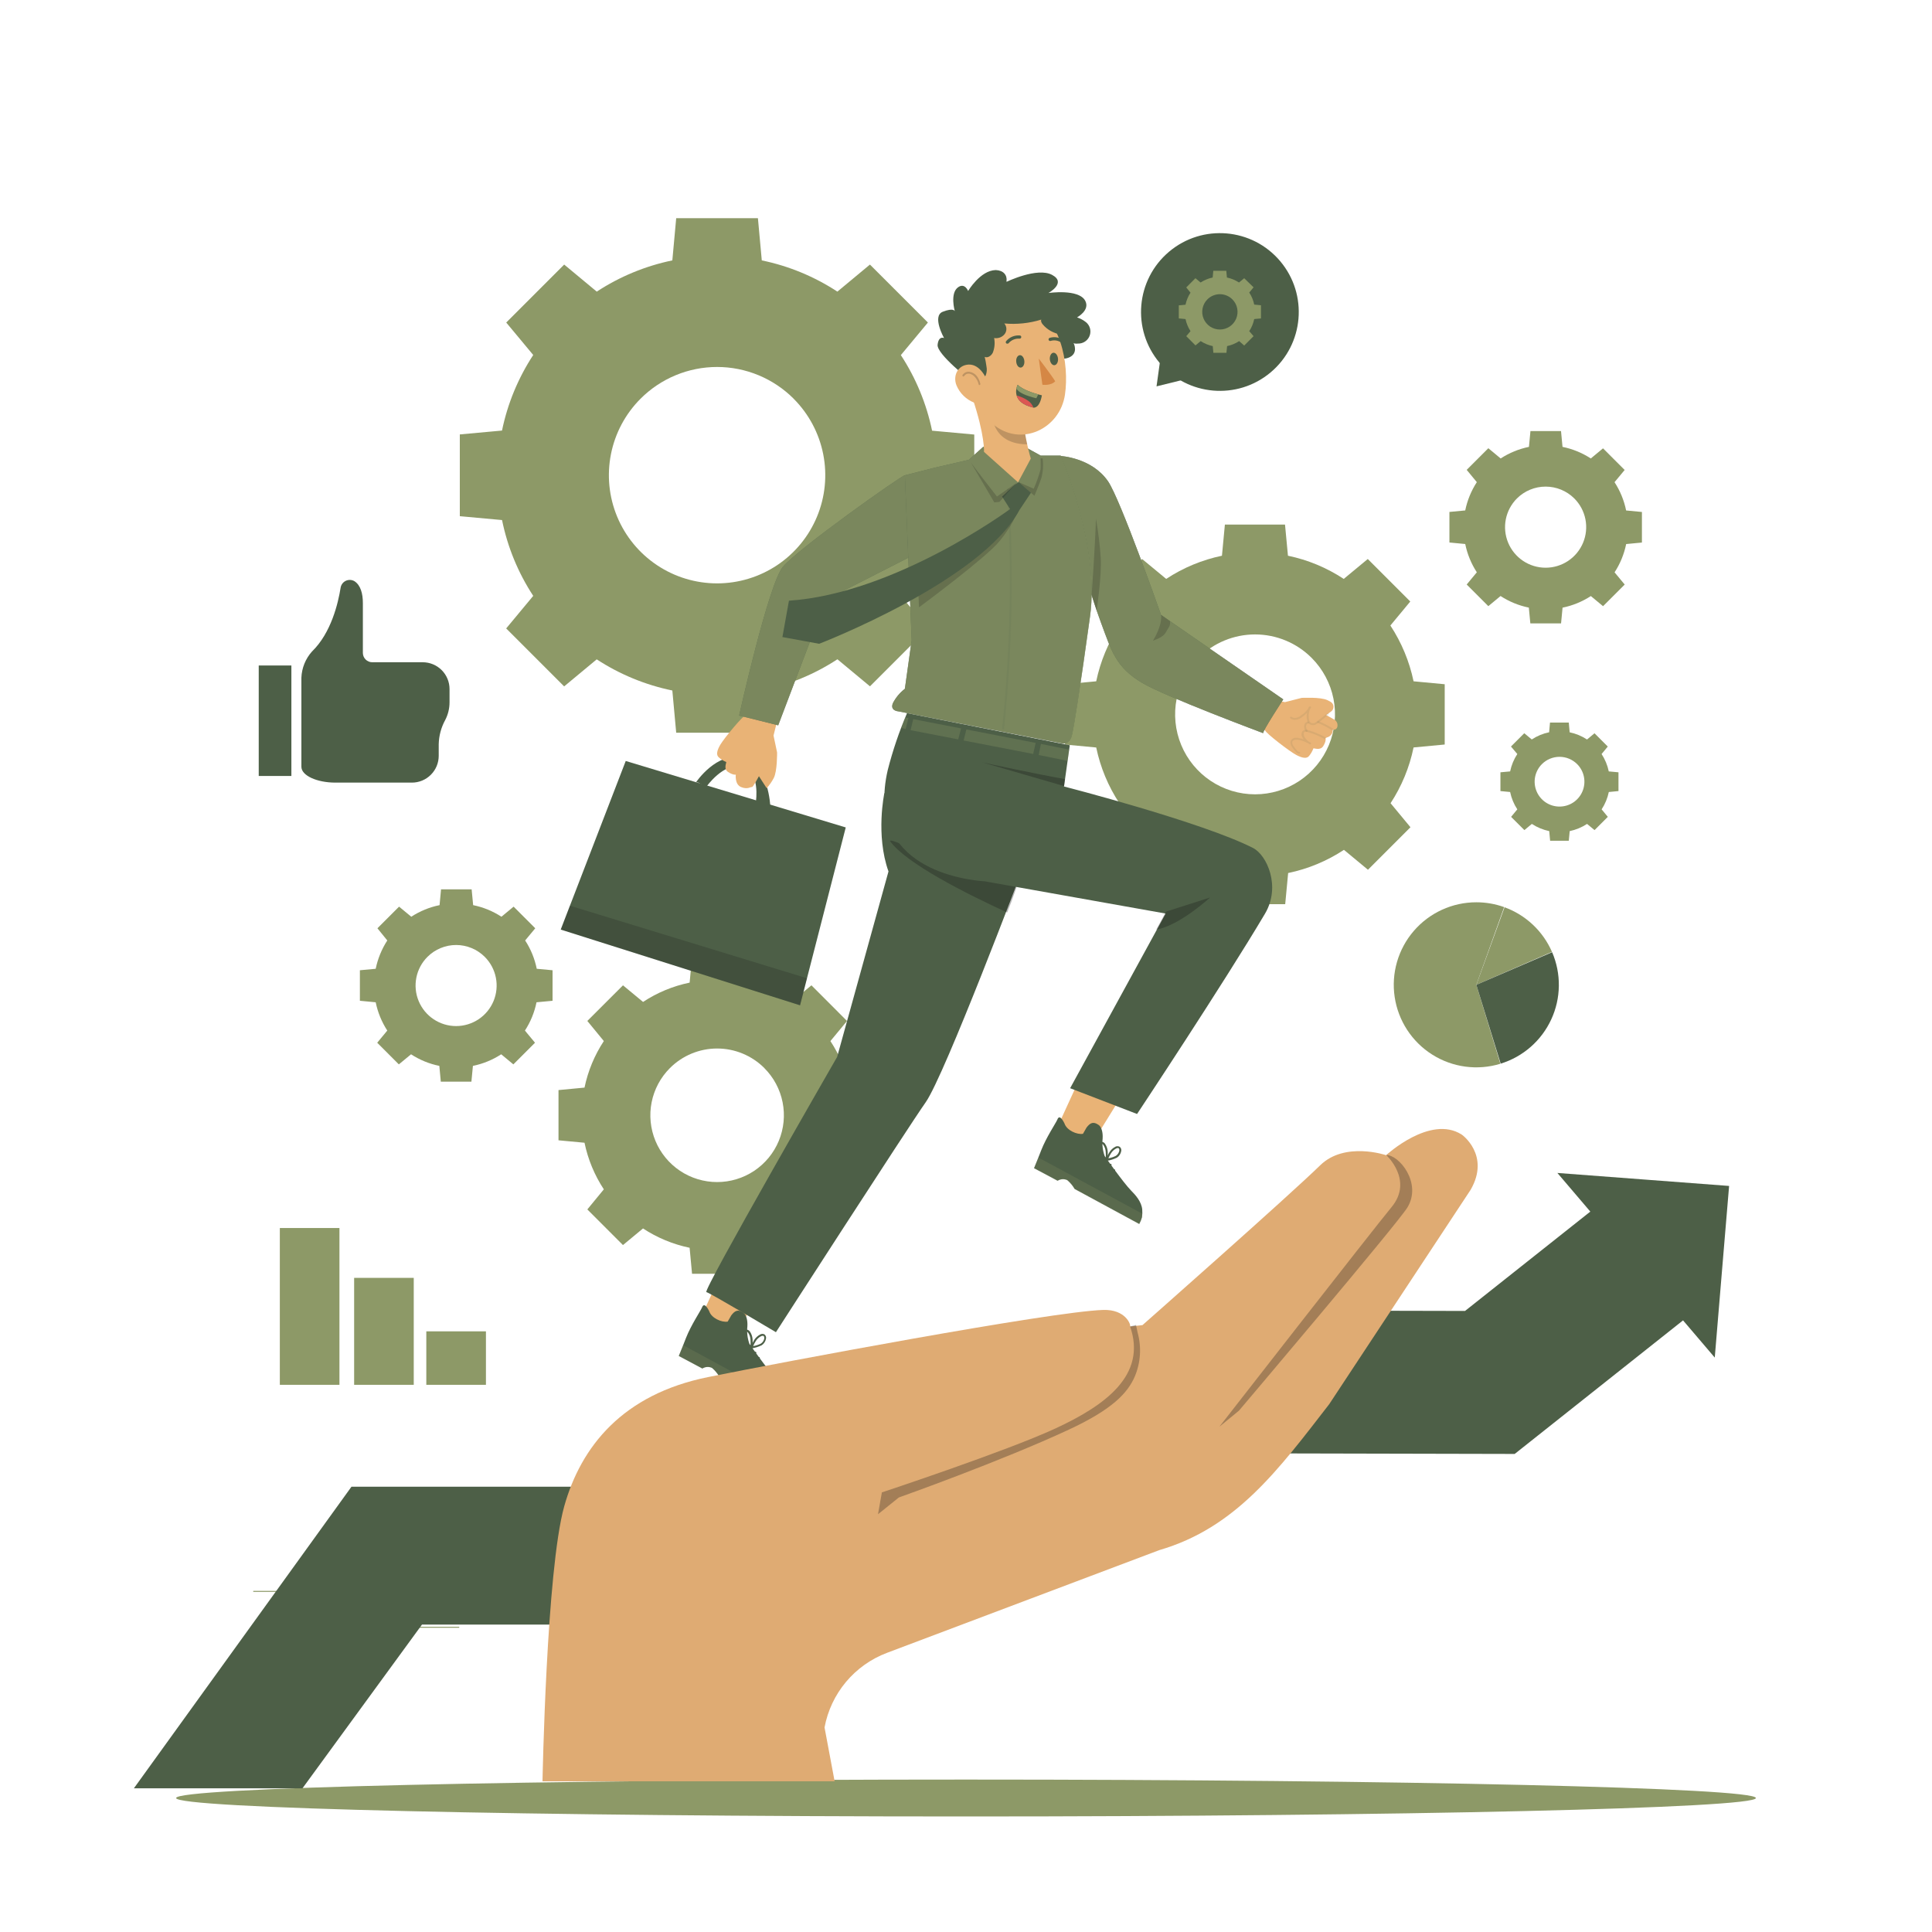 <svg width="240" height="240" viewBox="0 0 240 240" fill="none" xmlns="http://www.w3.org/2000/svg">
<path d="M52.517 82.267H46.243C45.937 82.267 45.643 82.147 45.425 81.932C45.207 81.718 45.082 81.426 45.077 81.12V74.904C45.077 73.762 44.808 72.691 44.021 72.192C43.857 72.098 43.673 72.046 43.484 72.04C43.296 72.035 43.108 72.075 42.939 72.159C42.77 72.242 42.624 72.366 42.514 72.519C42.404 72.672 42.333 72.85 42.307 73.037C42.014 74.875 41.155 78.61 38.755 80.933C37.954 81.829 37.489 82.976 37.44 84.178V95.256C37.44 96.341 39.36 97.219 41.664 97.219H51.168C51.605 97.219 52.039 97.133 52.443 96.966C52.847 96.798 53.214 96.553 53.523 96.243C53.833 95.934 54.078 95.567 54.246 95.163C54.413 94.759 54.499 94.326 54.499 93.888V92.448C54.523 91.396 54.8 90.366 55.306 89.443C55.66 88.763 55.844 88.007 55.843 87.24V85.594C55.842 84.712 55.491 83.866 54.867 83.243C54.244 82.619 53.399 82.269 52.517 82.267Z" fill="#4D5F47"/>
<path d="M36.197 82.67H32.141V96.394H36.197V82.67Z" fill="#4D5F47"/>
<path d="M183.394 122.338L186.902 112.704C188.208 113.18 189.404 113.917 190.416 114.869C191.428 115.821 192.237 116.969 192.792 118.243L183.394 122.338Z" fill="#8D9967"/>
<path d="M183.394 122.338L186.384 132.144C184.974 132.574 183.487 132.695 182.026 132.499C180.565 132.303 179.163 131.794 177.917 131.006C176.67 130.219 175.608 129.172 174.803 127.937C173.998 126.702 173.468 125.308 173.251 123.849C173.033 122.391 173.133 120.903 173.543 119.487C173.953 118.071 174.664 116.759 175.626 115.643C176.589 114.526 177.781 113.63 179.122 113.016C180.462 112.402 181.919 112.084 183.394 112.085C184.573 112.084 185.744 112.287 186.854 112.685L183.394 122.338Z" fill="#8D9967"/>
<path d="M183.394 122.338L192.811 118.286C193.38 119.607 193.664 121.033 193.645 122.471C193.627 123.909 193.306 125.327 192.703 126.632C192.1 127.938 191.23 129.102 190.148 130.049C189.066 130.996 187.796 131.705 186.422 132.13L183.394 122.338Z" fill="#4D5F47"/>
<path d="M75.01 129.322C73.853 131.082 73.039 133.044 72.61 135.106L69.379 135.413V141.653L72.61 141.955C73.038 144.019 73.852 145.983 75.01 147.744L72.96 150.24L77.386 154.666L79.877 152.602C81.638 153.759 83.602 154.573 85.666 155.002L85.968 158.232H92.208L92.515 155.002C94.577 154.572 96.539 153.758 98.299 152.602L100.795 154.666L105.221 150.24L103.157 147.749C104.316 145.989 105.131 144.024 105.557 141.96L108.792 141.658V135.418L105.557 135.11C105.13 133.048 104.316 131.085 103.157 129.326L105.221 126.83L100.8 122.4L98.304 124.464C96.545 123.305 94.582 122.491 92.52 122.064L92.213 118.829H85.973L85.67 122.064C83.606 122.49 81.642 123.304 79.882 124.464L77.39 122.4L72.96 126.826L75.01 129.322ZM94.949 132.682C96.109 133.842 96.898 135.32 97.218 136.928C97.538 138.537 97.374 140.205 96.746 141.721C96.118 143.236 95.055 144.531 93.691 145.443C92.327 146.354 90.724 146.84 89.083 146.84C87.443 146.84 85.839 146.354 84.475 145.443C83.111 144.531 82.048 143.236 81.42 141.721C80.793 140.205 80.628 138.537 80.948 136.928C81.268 135.32 82.058 133.842 83.218 132.682C83.987 131.911 84.902 131.299 85.908 130.882C86.914 130.465 87.993 130.25 89.082 130.249C90.172 130.249 91.25 130.463 92.257 130.879C93.264 131.296 94.178 131.907 94.949 132.677V132.682Z" fill="#8D9967"/>
<path d="M66.24 44.098C64.367 46.955 63.051 50.14 62.362 53.486L57.12 53.966V64.123L62.366 64.603C63.049 67.96 64.364 71.156 66.24 74.021L62.88 78.067L70.08 85.267L74.126 81.907C76.987 83.775 80.174 85.088 83.52 85.776L84 91.018H94.157L94.637 85.776C97.983 85.086 101.168 83.77 104.026 81.898L108.072 85.258L115.272 78.058L111.912 74.011C113.781 71.153 115.095 67.968 115.786 64.622L121.027 64.142V53.981L115.786 53.501C115.094 50.155 113.778 46.97 111.907 44.112L115.267 40.066L108.067 32.866L104.021 36.226C101.163 34.353 97.978 33.037 94.632 32.347L94.152 27.106H84L83.52 32.347C80.175 33.039 76.989 34.355 74.131 36.226L70.085 32.866L62.885 40.066L66.24 44.098ZM98.597 49.541C100.472 51.422 101.748 53.817 102.263 56.423C102.778 59.029 102.51 61.729 101.491 64.182C100.473 66.636 98.75 68.732 96.541 70.207C94.332 71.682 91.735 72.469 89.078 72.469C86.422 72.469 83.825 71.682 81.616 70.207C79.407 68.732 77.684 66.636 76.665 64.182C75.647 61.729 75.378 59.029 75.894 56.423C76.409 53.817 77.685 51.422 79.56 49.541C80.809 48.288 82.292 47.293 83.926 46.615C85.56 45.936 87.312 45.587 89.081 45.587C90.85 45.587 92.602 45.936 94.235 46.615C95.869 47.293 97.353 48.288 98.602 49.541H98.597Z" fill="#8D9967"/>
<path d="M139.056 77.702C137.669 79.811 136.692 82.163 136.176 84.634L132.307 84.998V92.491L136.176 92.856C136.691 95.326 137.668 97.676 139.056 99.782L136.584 102.768L141.864 108.048L144.85 105.576C146.956 106.965 149.306 107.943 151.776 108.456L152.16 112.32H159.653L160.018 108.451C162.489 107.938 164.841 106.961 166.949 105.571L169.934 108.043L175.214 102.763L172.742 99.778C174.122 97.669 175.091 95.319 175.598 92.851L179.467 92.486V84.998L175.598 84.634C175.081 82.163 174.104 79.812 172.718 77.702L175.19 74.722L169.91 69.442L166.925 71.914C164.817 70.524 162.465 69.547 159.994 69.034L159.629 65.165H152.16L151.795 69.034C149.326 69.549 146.976 70.526 144.869 71.914L141.883 69.446L136.603 74.726L139.056 77.702ZM162.931 81.72C164.32 83.109 165.266 84.879 165.649 86.805C166.032 88.731 165.836 90.728 165.084 92.543C164.332 94.358 163.059 95.909 161.426 97C159.793 98.091 157.873 98.674 155.909 98.674C153.945 98.674 152.024 98.091 150.391 97C148.758 95.909 147.485 94.358 146.734 92.543C145.982 90.728 145.785 88.731 146.168 86.805C146.552 84.879 147.497 83.109 148.886 81.72C150.749 79.858 153.275 78.811 155.909 78.811C158.543 78.811 161.069 79.858 162.931 81.72Z" fill="#8D9967"/>
<path d="M48.11 116.827C47.417 117.901 46.928 119.094 46.67 120.346L44.707 120.528V124.32L46.67 124.507C46.927 125.758 47.415 126.95 48.11 128.021L46.858 129.533L49.546 132.221L51.062 130.968C52.132 131.666 53.324 132.155 54.576 132.408L54.758 134.371H58.56L58.747 132.408C59.999 132.153 61.191 131.665 62.261 130.968L63.773 132.221L66.461 129.533L65.208 128.021C65.905 126.951 66.394 125.759 66.648 124.507L68.64 124.32V120.528L66.677 120.346C66.423 119.092 65.935 117.899 65.237 116.827L66.49 115.315L63.802 112.627L62.29 113.88C61.219 113.183 60.027 112.695 58.776 112.44L58.589 110.477H54.787L54.605 112.44C53.353 112.693 52.161 113.182 51.091 113.88L49.574 112.627L46.886 115.315L48.11 116.827ZM60.221 118.867C60.925 119.572 61.404 120.469 61.598 121.445C61.792 122.422 61.692 123.434 61.311 124.354C60.93 125.274 60.284 126.06 59.456 126.613C58.628 127.166 57.655 127.462 56.659 127.462C55.663 127.462 54.69 127.166 53.862 126.613C53.034 126.06 52.389 125.274 52.008 124.354C51.626 123.434 51.526 122.422 51.721 121.445C51.914 120.469 52.394 119.572 53.098 118.867C53.565 118.399 54.12 118.028 54.732 117.775C55.343 117.522 55.998 117.391 56.659 117.391C57.321 117.391 57.976 117.522 58.587 117.775C59.198 118.028 59.753 118.399 60.221 118.867Z" fill="#8D9967"/>
<path d="M183.456 59.894C182.76 60.965 182.271 62.157 182.016 63.408L180.053 63.595V67.392L182.016 67.579C182.271 68.83 182.76 70.022 183.456 71.093L182.198 72.61L184.886 75.298L186.403 74.04C187.474 74.736 188.666 75.225 189.917 75.48L190.104 77.443H193.92L194.107 75.485C195.358 75.23 196.55 74.741 197.621 74.045L199.138 75.302L201.826 72.614L200.568 71.098C201.264 70.027 201.753 68.835 202.008 67.584L203.966 67.397V63.6L202.003 63.413C201.748 62.161 201.26 60.969 200.563 59.899L201.821 58.382L199.133 55.694L197.616 56.952C196.546 56.256 195.354 55.767 194.102 55.512L193.915 53.549H190.118L189.931 55.512C188.68 55.767 187.488 56.256 186.418 56.952L184.886 55.68L182.198 58.368L183.456 59.894ZM195.566 61.92C196.271 62.625 196.751 63.523 196.946 64.501C197.14 65.478 197.04 66.492 196.659 67.412C196.277 68.333 195.631 69.121 194.802 69.674C193.974 70.228 192.999 70.524 192.002 70.524C191.006 70.524 190.031 70.228 189.202 69.674C188.374 69.121 187.728 68.333 187.346 67.412C186.965 66.492 186.865 65.478 187.059 64.501C187.254 63.523 187.734 62.625 188.438 61.92C189.385 60.977 190.666 60.448 192.002 60.448C193.338 60.448 194.62 60.977 195.566 61.92Z" fill="#8D9967"/>
<path d="M188.486 93.667C188.055 94.325 187.752 95.057 187.594 95.827L186.389 95.938V98.27L187.594 98.386C187.752 99.154 188.055 99.885 188.486 100.541L187.714 101.472L189.365 103.118L190.291 102.35C190.949 102.78 191.682 103.082 192.451 103.243L192.562 104.443H194.88L194.995 103.243C195.763 103.082 196.494 102.78 197.15 102.35L198.082 103.118L199.728 101.472L198.96 100.541C199.389 99.884 199.692 99.153 199.853 98.386L201.053 98.27V95.938L199.848 95.827C199.687 95.058 199.384 94.326 198.955 93.667L199.723 92.741L198.077 91.09L197.146 91.862C196.49 91.431 195.759 91.128 194.99 90.97L194.88 89.76H192.547L192.437 90.965C191.668 91.123 190.937 91.426 190.282 91.858L189.35 91.085L187.699 92.736L188.486 93.667ZM195.917 94.92C196.349 95.352 196.643 95.903 196.762 96.503C196.881 97.102 196.82 97.724 196.586 98.289C196.352 98.853 195.956 99.336 195.448 99.676C194.939 100.015 194.342 100.196 193.73 100.196C193.119 100.196 192.522 100.015 192.013 99.676C191.505 99.336 191.109 98.853 190.875 98.289C190.641 97.724 190.579 97.102 190.698 96.503C190.818 95.903 191.112 95.352 191.544 94.92C192.124 94.341 192.911 94.016 193.73 94.016C194.55 94.016 195.336 94.341 195.917 94.92Z" fill="#8D9967"/>
<path d="M42.168 152.549H34.762V172.027H42.168V152.549Z" fill="#8D9967"/>
<path d="M51.398 158.741H43.992V172.027H51.398V158.741Z" fill="#8D9967"/>
<path d="M60.365 165.384H52.958V172.027H60.365V165.384Z" fill="#8D9967"/>
<path d="M39.168 197.626H31.459V197.746H39.168V197.626Z" fill="#8D9967"/>
<path d="M114.12 196.325H88.426V196.445H114.12V196.325Z" fill="#8D9967"/>
<path d="M57.048 202.085H39.648V202.205H57.048V202.085Z" fill="#8D9967"/>
<path d="M218.126 223.358C218.126 224.621 174.192 225.648 120 225.648C65.808 225.648 21.874 224.64 21.874 223.358C21.874 222.077 65.808 221.064 120 221.064C174.192 221.064 218.126 222.091 218.126 223.358Z" fill="#8D9967"/>
<path d="M204.13 146.515L193.464 145.709L197.554 150.509L181.992 162.85L155.928 162.792L115.728 184.685H43.661L16.632 222.149H37.574L52.421 201.811H115.728L155.885 180.542L188.16 180.614L209.074 164.021L213.014 168.643L213.902 157.982L214.795 147.322L204.13 146.515Z" fill="#4D5F47"/>
<path d="M157.848 46.255C161.988 42.771 162.52 36.591 159.036 32.451C155.552 28.311 149.372 27.779 145.232 31.263C141.093 34.746 140.561 40.926 144.044 45.066C147.528 49.206 153.708 49.738 157.848 46.255Z" fill="#4D5F47"/>
<path d="M146.621 44.645L144.106 44.846L143.669 47.995L146.707 47.246L146.621 44.645Z" fill="#4D5F47"/>
<path d="M147.888 36.355C147.59 36.812 147.38 37.319 147.269 37.853L146.434 37.934V39.557L147.269 39.634C147.38 40.169 147.59 40.678 147.888 41.136L147.36 41.76L148.507 42.907L149.15 42.374C149.609 42.672 150.118 42.882 150.653 42.994L150.73 43.829H152.352L152.434 42.994C152.967 42.882 153.475 42.672 153.931 42.374L154.56 42.926L155.722 41.76L155.184 41.136C155.486 40.68 155.696 40.17 155.803 39.634L156.643 39.557V37.92L155.803 37.838C155.696 37.304 155.486 36.795 155.184 36.341L155.722 35.693L154.56 34.56L153.912 35.093C153.456 34.795 152.948 34.585 152.414 34.474L152.333 33.638H150.72L150.643 34.474C150.108 34.585 149.599 34.795 149.141 35.093L148.502 34.56L147.36 35.707L147.888 36.355ZM153.091 37.19C153.397 37.497 153.606 37.888 153.69 38.314C153.774 38.739 153.731 39.18 153.565 39.58C153.398 39.981 153.117 40.323 152.757 40.564C152.396 40.805 151.972 40.933 151.538 40.933C151.105 40.933 150.681 40.805 150.32 40.564C149.96 40.323 149.678 39.981 149.512 39.58C149.346 39.18 149.302 38.739 149.387 38.314C149.471 37.888 149.679 37.497 149.986 37.19C150.189 36.986 150.431 36.824 150.698 36.714C150.964 36.603 151.25 36.546 151.538 36.546C151.827 36.546 152.113 36.603 152.379 36.714C152.645 36.824 152.887 36.986 153.091 37.19Z" fill="#8D9967"/>
<path d="M86.467 97.171C86.467 97.171 89.04 93.331 92.27 94.128C95.501 94.925 95.693 100.195 95.693 100.195L93.902 99.576C93.902 99.576 94.488 95.76 92.189 95.218C89.89 94.675 87.739 97.747 87.739 97.747L86.707 97.2" fill="#4D5F47"/>
<path d="M69.658 115.474L70.637 112.93L77.731 94.531L105.062 102.787L99.384 124.882L69.658 115.474Z" fill="#4D5F47"/>
<path d="M92.712 88.752C92.294 88.891 89.952 91.704 89.482 92.506C89.011 93.307 88.958 93.83 89.318 94.104C89.581 94.335 89.879 94.521 90.202 94.656C90.312 94.656 89.813 95.486 90.446 95.899C91.08 96.312 91.406 96.23 91.406 96.23C91.406 96.23 91.243 97.445 92.069 97.776C92.894 98.107 93.254 97.718 93.394 97.776C93.533 97.834 94.277 96.422 94.277 96.422L95.237 97.91C95.586 97.529 95.883 97.103 96.12 96.643C96.562 95.813 96.533 93.47 96.533 93.47L96.091 91.373L96.84 88.363C96.84 88.363 93.197 87.883 93.168 87.955C93.139 88.027 92.712 88.752 92.712 88.752Z" fill="#E9B376"/>
<path opacity="0.2" d="M100.248 121.522L70.8 112.512L69.658 115.474L99.384 124.882L100.248 121.522Z" fill="#141414"/>
<path d="M164.669 91.718C164.669 91.718 164.77 92.045 164.381 92.678C163.992 93.312 163.147 92.87 163.152 92.981C163.029 93.306 162.855 93.611 162.638 93.883C162.379 94.253 161.851 94.219 161.03 93.787C160.21 93.355 157.301 91.128 157.147 90.72C157.147 90.72 156.413 90.312 156.326 90.288C156.24 90.264 156.586 86.606 156.586 86.606L159.619 87.221L161.698 86.693C161.698 86.693 164.04 86.563 164.885 86.971C165.034 87.038 165.168 87.11 165.293 87.182C165.398 87.242 165.486 87.328 165.549 87.431C165.612 87.534 165.648 87.652 165.653 87.773C165.658 87.893 165.633 88.014 165.579 88.122C165.525 88.23 165.445 88.323 165.346 88.392L164.741 88.824C164.741 88.824 165.336 89.146 165.754 89.395C165.888 89.473 165.998 89.588 166.068 89.728C166.137 89.867 166.165 90.023 166.147 90.178C166.143 90.242 166.128 90.305 166.104 90.365C166.062 90.469 165.982 90.553 165.881 90.601C165.78 90.649 165.664 90.657 165.557 90.624C165.576 90.835 165.522 91.046 165.403 91.221C165.284 91.396 165.107 91.525 164.904 91.584C164.64 91.68 164.669 91.718 164.669 91.718Z" fill="#E9B376"/>
<path opacity="0.1" d="M163.114 90.077C162.979 90.077 162.846 90.046 162.725 89.986C162.647 89.944 162.579 89.887 162.524 89.819C162.468 89.751 162.427 89.672 162.403 89.587C162.297 89.255 162.284 88.9 162.365 88.56C162.159 88.778 161.927 88.97 161.674 89.131C161.479 89.27 161.256 89.365 161.021 89.41C160.896 89.433 160.767 89.43 160.643 89.401C160.519 89.373 160.403 89.318 160.301 89.242C160.287 89.232 160.275 89.22 160.266 89.206C160.257 89.192 160.251 89.177 160.249 89.16C160.246 89.144 160.247 89.127 160.251 89.111C160.255 89.095 160.263 89.08 160.273 89.067C160.284 89.054 160.297 89.043 160.311 89.035C160.326 89.028 160.342 89.023 160.359 89.022C160.375 89.021 160.392 89.023 160.408 89.029C160.423 89.034 160.437 89.043 160.45 89.054C160.525 89.11 160.612 89.15 160.704 89.169C160.795 89.189 160.89 89.189 160.982 89.17C161.185 89.133 161.377 89.051 161.544 88.93C161.921 88.694 162.247 88.385 162.504 88.022C162.514 87.963 162.538 87.907 162.575 87.859C162.612 87.811 162.66 87.773 162.715 87.749C162.739 87.743 162.763 87.743 162.786 87.751C162.809 87.759 162.83 87.773 162.845 87.792C162.858 87.812 162.864 87.835 162.864 87.859C162.864 87.883 162.858 87.906 162.845 87.926C162.802 87.994 162.763 88.061 162.715 88.123C162.55 88.565 162.521 89.047 162.634 89.506C162.664 89.615 162.734 89.71 162.83 89.77C162.915 89.815 163.009 89.838 163.104 89.838C163.199 89.838 163.293 89.815 163.378 89.77C163.646 89.587 163.91 89.371 164.222 89.126L164.894 88.594C164.92 88.574 164.952 88.565 164.984 88.569C165.016 88.573 165.045 88.59 165.065 88.615C165.084 88.641 165.093 88.673 165.089 88.705C165.085 88.737 165.069 88.766 165.043 88.786C164.794 88.973 164.563 89.15 164.371 89.314C164.059 89.563 163.786 89.794 163.507 89.966C163.391 90.043 163.253 90.082 163.114 90.077Z" fill="#4D5F47"/>
<path opacity="0.1" d="M161.386 93.629C161.247 93.615 161.119 93.55 161.026 93.446C160.825 93.249 160.646 93.03 160.493 92.794C160.408 92.692 160.349 92.573 160.32 92.444C160.29 92.316 160.292 92.182 160.325 92.054C160.366 91.955 160.432 91.867 160.516 91.799C160.599 91.731 160.699 91.685 160.805 91.666C160.995 91.632 161.19 91.64 161.376 91.69C161.568 91.728 161.757 91.779 161.942 91.843C161.889 91.77 161.841 91.693 161.798 91.613C161.714 91.489 161.672 91.341 161.679 91.191C161.686 91.041 161.741 90.898 161.837 90.782C161.943 90.712 162.064 90.669 162.191 90.658C162.318 90.647 162.445 90.668 162.562 90.72C163.272 90.926 163.958 91.21 164.606 91.565C164.634 91.581 164.654 91.607 164.663 91.637C164.671 91.667 164.669 91.7 164.654 91.728C164.647 91.742 164.637 91.754 164.624 91.764C164.612 91.774 164.598 91.781 164.583 91.786C164.568 91.79 164.552 91.792 164.536 91.79C164.52 91.788 164.505 91.784 164.491 91.776C163.857 91.43 163.188 91.153 162.494 90.95C162.336 90.902 162.115 90.854 162.014 90.95C161.914 91.046 161.933 91.301 162.014 91.488C162.146 91.733 162.334 91.943 162.562 92.102L162.811 92.246C162.837 92.264 162.855 92.29 162.862 92.321C162.869 92.351 162.865 92.382 162.85 92.41C162.835 92.436 162.811 92.456 162.783 92.465C162.754 92.474 162.723 92.471 162.696 92.458C162.605 92.416 162.519 92.366 162.437 92.309C162.091 92.121 161.719 91.987 161.333 91.91C161.175 91.876 161.011 91.876 160.853 91.91C160.786 91.921 160.722 91.948 160.668 91.989C160.613 92.03 160.57 92.084 160.541 92.146C160.523 92.239 160.527 92.335 160.552 92.426C160.577 92.518 160.622 92.602 160.685 92.674C160.824 92.893 160.984 93.097 161.165 93.283C161.256 93.37 161.323 93.408 161.371 93.398C161.387 93.395 161.403 93.395 161.418 93.398C161.434 93.401 161.449 93.407 161.462 93.416C161.475 93.425 161.486 93.437 161.494 93.45C161.503 93.464 161.508 93.479 161.51 93.494C161.516 93.526 161.509 93.558 161.491 93.584C161.473 93.61 161.446 93.628 161.414 93.634L161.386 93.629Z" fill="#4D5F47"/>
<path opacity="0.1" d="M162.312 90.907C162.294 90.907 162.276 90.903 162.259 90.896C162.243 90.888 162.228 90.877 162.216 90.864C162.095 90.706 162.021 90.516 162.005 90.317C161.992 90.172 162.022 90.027 162.091 89.899C162.13 89.829 162.186 89.77 162.252 89.725C162.319 89.681 162.396 89.654 162.475 89.645C162.507 89.643 162.538 89.654 162.562 89.674C162.586 89.695 162.601 89.724 162.605 89.755C162.606 89.787 162.596 89.818 162.575 89.842C162.555 89.866 162.526 89.881 162.494 89.885C162.453 89.889 162.414 89.904 162.379 89.927C162.345 89.951 162.317 89.982 162.298 90.019C162.254 90.107 162.235 90.205 162.245 90.302C162.256 90.454 162.313 90.598 162.408 90.715C162.429 90.738 162.441 90.768 162.441 90.799C162.441 90.83 162.429 90.86 162.408 90.883C162.38 90.902 162.346 90.911 162.312 90.907Z" fill="#4D5F47"/>
<path opacity="0.1" d="M165.523 90.72C165.503 90.725 165.481 90.725 165.461 90.72C164.905 90.356 164.313 90.05 163.694 89.808C163.665 89.796 163.642 89.774 163.63 89.745C163.617 89.716 163.616 89.684 163.627 89.654C163.632 89.64 163.641 89.626 163.651 89.615C163.662 89.603 163.675 89.594 163.689 89.588C163.704 89.581 163.719 89.578 163.735 89.578C163.751 89.578 163.766 89.581 163.781 89.587C164.414 89.832 165.019 90.144 165.586 90.518C165.599 90.526 165.611 90.537 165.62 90.549C165.63 90.562 165.636 90.576 165.64 90.592C165.644 90.607 165.644 90.623 165.641 90.638C165.639 90.654 165.633 90.668 165.624 90.682C165.611 90.695 165.596 90.706 165.578 90.713C165.561 90.719 165.542 90.722 165.523 90.72Z" fill="#4D5F47"/>
<path d="M91.738 153.494L87.192 163.406L91.349 165.682L97.531 155.669L91.738 153.494Z" fill="#E9B376"/>
<path d="M88.114 162.917C88.387 163.728 89.63 164.304 90.398 164.174L90.84 163.402C91.296 162.792 91.699 162.61 92.362 163.085C92.688 163.315 92.894 163.973 92.842 164.76C92.761 165.503 92.85 166.255 93.101 166.958C93.101 166.958 95.414 170.246 96.365 171.211C96.931 171.782 97.666 172.589 97.762 173.578C97.789 173.898 97.778 174.22 97.728 174.538C97.652 174.829 97.539 175.11 97.392 175.373L89.366 171.024C89.126 170.608 88.816 170.236 88.45 169.925C88.259 169.837 88.049 169.798 87.84 169.811C87.63 169.825 87.427 169.89 87.25 170.002L84.322 168.442L84.802 167.261C84.926 166.949 85.066 166.589 85.214 166.21C85.853 164.582 87.029 162.85 87.211 162.408C87.518 161.587 88.114 162.917 88.114 162.917Z" fill="#4D5F47"/>
<path d="M94.387 168.658C94.378 168.632 94.36 168.609 94.336 168.595C94.313 168.58 94.285 168.573 94.258 168.576C93.996 168.591 93.744 168.678 93.528 168.826C93.413 168.907 93.528 169.104 93.648 169.022C93.838 168.892 94.061 168.816 94.291 168.802C94.308 168.801 94.325 168.797 94.34 168.789C94.355 168.78 94.367 168.769 94.377 168.755C94.386 168.74 94.392 168.724 94.394 168.707C94.396 168.69 94.393 168.673 94.387 168.658Z" fill="#4D5F47"/>
<path d="M93.95 168C93.941 167.974 93.923 167.952 93.9 167.937C93.876 167.922 93.848 167.916 93.821 167.918C93.559 167.936 93.307 168.024 93.091 168.173C92.976 168.25 93.091 168.451 93.211 168.37C93.402 168.24 93.624 168.162 93.854 168.144C93.871 168.143 93.887 168.139 93.901 168.131C93.916 168.123 93.928 168.112 93.937 168.098C93.947 168.085 93.953 168.069 93.955 168.053C93.957 168.037 93.956 168.02 93.95 168.005V168Z" fill="#4D5F47"/>
<path d="M93.48 167.328C93.469 167.303 93.451 167.282 93.427 167.268C93.404 167.253 93.378 167.246 93.35 167.246C93.094 167.274 92.849 167.368 92.64 167.52C92.525 167.597 92.64 167.798 92.76 167.717C92.951 167.586 93.173 167.51 93.403 167.496C93.42 167.495 93.436 167.49 93.45 167.481C93.465 167.473 93.477 167.461 93.486 167.447C93.495 167.433 93.501 167.418 93.504 167.401C93.506 167.385 93.504 167.368 93.499 167.352L93.48 167.328Z" fill="#4D5F47"/>
<path opacity="0.2" d="M97.757 174.091C97.757 174.235 97.757 174.389 97.718 174.547C97.639 174.838 97.525 175.119 97.378 175.382L89.352 171.034C89.112 170.617 88.802 170.245 88.435 169.934C88.245 169.846 88.035 169.807 87.826 169.821C87.616 169.834 87.413 169.9 87.235 170.011L84.307 168.451L84.787 167.27L84.854 167.098L97.757 174.091Z" fill="#8D9967"/>
<path d="M93.154 167.544L93.245 167.333C93.366 167.033 93.512 166.744 93.682 166.469C93.862 166.178 94.118 165.941 94.421 165.782C94.501 165.733 94.592 165.705 94.686 165.7C94.781 165.696 94.874 165.716 94.958 165.758C95.039 165.82 95.101 165.903 95.136 165.998C95.171 166.094 95.178 166.197 95.155 166.296C95.127 166.459 95.066 166.615 94.976 166.755C94.886 166.894 94.769 167.014 94.632 167.107C94.234 167.3 93.811 167.432 93.374 167.501L93.154 167.544ZM94.738 165.941C94.664 165.943 94.591 165.963 94.526 165.998C94.263 166.138 94.041 166.345 93.883 166.598C93.759 166.796 93.65 167.003 93.557 167.218C93.891 167.166 94.215 167.062 94.517 166.91C94.627 166.836 94.722 166.74 94.795 166.629C94.869 166.518 94.919 166.393 94.944 166.262C94.944 166.157 94.944 166.018 94.858 165.965C94.822 165.942 94.779 165.933 94.738 165.941Z" fill="#4D5F47"/>
<path d="M93.418 167.602L93.245 167.458C92.894 167.187 92.588 166.863 92.338 166.498C92.261 166.351 92.216 166.19 92.203 166.025C92.191 165.86 92.212 165.694 92.266 165.538C92.295 165.441 92.351 165.354 92.428 165.288C92.504 165.222 92.598 165.179 92.698 165.163C92.795 165.165 92.889 165.192 92.973 165.241C93.057 165.289 93.127 165.359 93.178 165.442C93.365 165.728 93.473 166.06 93.49 166.402C93.508 166.722 93.498 167.043 93.461 167.362L93.418 167.602ZM92.717 165.408C92.616 165.408 92.534 165.528 92.501 165.629C92.457 165.755 92.44 165.889 92.451 166.022C92.461 166.155 92.5 166.284 92.563 166.402C92.746 166.676 92.971 166.919 93.23 167.122C93.25 166.888 93.25 166.654 93.23 166.421C93.215 166.123 93.12 165.835 92.957 165.586C92.914 165.518 92.822 165.408 92.717 165.408Z" fill="#4D5F47"/>
<path d="M135.869 130.166L131.328 140.078L135.48 142.354L141.662 132.341L135.869 130.166Z" fill="#E9B376"/>
<path d="M132.245 139.589C132.523 140.4 133.762 140.976 134.53 140.846L134.971 140.074C135.427 139.464 135.835 139.282 136.493 139.757C136.819 139.987 137.026 140.645 136.973 141.432C136.892 142.173 136.98 142.924 137.232 143.626C137.232 143.626 139.55 146.918 140.496 147.883C141.062 148.454 141.797 149.261 141.893 150.25C141.919 150.57 141.91 150.892 141.864 151.21C141.783 151.5 141.669 151.78 141.523 152.045L133.498 147.696C133.258 147.28 132.947 146.908 132.581 146.597C132.39 146.509 132.181 146.47 131.971 146.483C131.762 146.497 131.559 146.562 131.381 146.674L128.453 145.114L128.933 143.933C129.058 143.621 129.197 143.261 129.346 142.882C129.984 141.25 131.16 139.522 131.347 139.08C131.65 138.24 132.245 139.589 132.245 139.589Z" fill="#4D5F47"/>
<path d="M138.518 145.325C138.508 145.3 138.491 145.28 138.468 145.265C138.446 145.251 138.42 145.243 138.394 145.243C138.132 145.26 137.88 145.348 137.664 145.498C137.544 145.579 137.664 145.776 137.779 145.694C137.97 145.565 138.192 145.489 138.422 145.474C138.439 145.473 138.456 145.468 138.471 145.46C138.486 145.452 138.499 145.441 138.509 145.427C138.518 145.413 138.525 145.397 138.527 145.38C138.53 145.363 138.528 145.346 138.523 145.33L138.518 145.325Z" fill="#4D5F47"/>
<path d="M138.082 144.658C138.072 144.632 138.054 144.609 138.031 144.595C138.007 144.58 137.98 144.573 137.952 144.576C137.691 144.595 137.44 144.681 137.222 144.826C137.107 144.907 137.222 145.109 137.342 145.027C137.533 144.896 137.755 144.818 137.986 144.802C138.002 144.801 138.018 144.797 138.032 144.789C138.047 144.781 138.059 144.77 138.068 144.756C138.078 144.743 138.084 144.727 138.086 144.711C138.088 144.694 138.087 144.678 138.082 144.662V144.658Z" fill="#4D5F47"/>
<path d="M137.611 144C137.6 143.975 137.582 143.953 137.559 143.939C137.536 143.924 137.509 143.917 137.482 143.918C137.22 143.937 136.968 144.025 136.752 144.173C136.637 144.25 136.752 144.451 136.872 144.37C137.063 144.239 137.285 144.163 137.515 144.149C137.532 144.147 137.548 144.142 137.562 144.134C137.577 144.125 137.589 144.114 137.598 144.1C137.607 144.086 137.613 144.07 137.616 144.054C137.618 144.037 137.616 144.021 137.611 144.005V144Z" fill="#4D5F47"/>
<path opacity="0.2" d="M141.888 150.763C141.885 150.924 141.872 151.084 141.85 151.243C141.774 151.536 141.659 151.817 141.509 152.078L133.483 147.73C133.244 147.314 132.935 146.942 132.571 146.63C132.381 146.542 132.171 146.503 131.961 146.516C131.752 146.529 131.549 146.595 131.371 146.707L128.438 145.147L128.918 143.966L128.99 143.794L141.888 150.763Z" fill="#8D9967"/>
<path d="M137.28 144.216L137.371 144.005C137.493 143.703 137.641 143.412 137.813 143.136C137.992 142.847 138.246 142.611 138.547 142.454C138.629 142.409 138.722 142.385 138.816 142.385C138.91 142.385 139.003 142.409 139.085 142.454C139.166 142.515 139.228 142.598 139.263 142.694C139.298 142.789 139.305 142.893 139.282 142.992C139.253 143.155 139.192 143.311 139.102 143.451C139.012 143.59 138.895 143.71 138.758 143.803C138.364 143.998 137.941 144.131 137.506 144.197L137.28 144.216ZM138.864 142.608C138.79 142.612 138.717 142.634 138.653 142.67C138.388 142.808 138.166 143.016 138.01 143.27C137.886 143.468 137.777 143.675 137.683 143.89C138.008 143.833 138.324 143.73 138.619 143.582C138.73 143.508 138.825 143.413 138.898 143.301C138.971 143.19 139.022 143.065 139.046 142.934C139.046 142.829 139.046 142.69 138.96 142.637C138.933 142.619 138.901 142.609 138.869 142.608H138.864Z" fill="#4D5F47"/>
<path d="M137.549 144.274L137.376 144.13C137.025 143.86 136.718 143.536 136.469 143.17C136.394 143.022 136.348 142.862 136.336 142.697C136.324 142.532 136.344 142.366 136.397 142.21C136.421 142.115 136.474 142.031 136.548 141.967C136.622 141.903 136.713 141.864 136.81 141.853C136.907 141.843 137.005 141.862 137.09 141.909C137.176 141.955 137.246 142.027 137.29 142.114C137.478 142.4 137.587 142.731 137.606 143.074C137.621 143.394 137.61 143.715 137.573 144.034L137.549 144.274ZM136.848 142.08C136.742 142.08 136.666 142.2 136.627 142.301C136.586 142.427 136.57 142.561 136.58 142.694C136.591 142.826 136.628 142.955 136.69 143.074C136.874 143.347 137.099 143.589 137.357 143.794C137.376 143.56 137.376 143.326 137.357 143.093C137.341 142.795 137.247 142.507 137.083 142.258C137.054 142.205 136.958 142.08 136.848 142.08Z" fill="#4D5F47"/>
<path d="M109.858 98.52C109.858 98.52 108.749 103.709 110.371 108.254L103.992 131.294C103.992 131.294 87.245 160.382 87.749 160.507C88.253 160.632 96.389 165.49 96.389 165.49C96.389 165.49 112.642 140.275 114.998 136.92C117.355 133.565 127.051 107.875 127.051 107.875L109.858 98.52Z" fill="#4D5F47"/>
<path opacity="0.3" d="M116.16 100.642C115.848 101.573 113.582 104.126 113.237 105.192C113.136 105.504 110.659 104.146 110.554 104.472C112.55 107.266 120.058 111.029 125.122 113.357C125.918 111.394 126.13 110.534 126.773 108.85C127.771 106.325 128.861 104.342 129.427 102.888C124.906 101.918 119.909 101.155 116.16 100.642Z" fill="#141414"/>
<path d="M155.659 105.341C149.376 102.13 132.173 97.699 132.173 97.699L132.893 92.578L112.675 88.589C111.693 90.885 110.891 93.253 110.275 95.674C107.458 107.851 119.875 109.325 122.338 109.483L144.802 113.486L132.936 135.182L141.25 138.384C141.25 138.384 152.002 122.174 157.152 113.486C159.144 110.093 157.368 106.214 155.659 105.341Z" fill="#4D5F47"/>
<path opacity="0.3" d="M128.347 93.658L119.707 91.987L120.043 90.614L128.654 92.285L128.347 93.658Z" fill="#8D9967"/>
<path opacity="0.3" d="M129.307 92.414L132.816 93.12L132.619 94.522L129.029 93.787L129.307 92.414Z" fill="#8D9967"/>
<path opacity="0.3" d="M113.443 89.333L119.386 90.485L119.035 91.848L113.117 90.706L113.443 89.333Z" fill="#8D9967"/>
<g opacity="0.3">
<path d="M112.507 90.566L111.941 90.422L112.454 89.122L112.848 89.194L112.507 90.566Z" fill="#8D9967"/>
</g>
<path opacity="0.3" d="M132.187 97.651L122.021 94.699C122.227 94.762 128.659 96.139 132.307 96.787L132.187 97.651Z" fill="#141414"/>
<path opacity="0.3" d="M144.85 113.242L150.317 111.494C150.317 111.494 146.539 114.979 143.626 115.483L144.85 113.242Z" fill="#141414"/>
<path d="M112.406 59.04C112.018 59.04 99.082 68.203 97.262 70.402C95.443 72.6 91.819 88.891 91.819 88.891L96.672 90.101L102.59 74.506L113.63 68.875C113.63 68.875 116.28 63.826 116.352 63.595C116.424 63.365 112.406 59.04 112.406 59.04Z" fill="#4D5F47"/>
<path opacity="0.7" d="M112.406 59.04C112.018 59.04 99.082 68.203 97.262 70.402C95.443 72.6 91.819 88.891 91.819 88.891L96.672 90.101L102.59 74.506L113.63 68.875C113.63 68.875 116.28 63.826 116.352 63.595C116.424 63.365 112.406 59.04 112.406 59.04Z" fill="#8D9967"/>
<path d="M159.413 86.88L144.23 76.392C144.23 76.392 139.2 62.05 137.64 59.784C135.614 56.842 131.755 56.645 131.755 56.645L134.098 68.899C134.098 68.899 135.456 73.795 136.757 77.314C138.096 80.923 138.614 82.886 141.902 84.84C144.754 86.534 156.931 91.08 156.931 91.08C156.72 90.989 159.413 86.88 159.413 86.88Z" fill="#4D5F47"/>
<path opacity="0.7" d="M159.413 86.88L144.23 76.392C144.23 76.392 139.2 62.05 137.64 59.784C135.614 56.842 131.755 56.645 131.755 56.645L134.098 68.899C134.098 68.899 135.456 73.795 136.757 77.314C138.096 80.923 138.614 82.886 141.902 84.84C144.754 86.534 156.931 91.08 156.931 91.08C156.72 90.989 159.413 86.88 159.413 86.88Z" fill="#8D9967"/>
<path d="M111.576 88.363C111.576 88.363 110.539 88.296 110.914 87.36C111.272 86.658 111.782 86.045 112.406 85.565L113.251 79.522L112.406 59.04L116.189 58.08L120.35 57.12L122.126 55.517L126.926 55.291L129.283 56.597H131.76C131.76 56.635 136.627 67.704 135.408 76.541C134.189 85.378 133.315 90.941 133.109 91.526C132.691 92.669 131.779 92.309 131.779 92.309L111.576 88.363Z" fill="#4D5F47"/>
<path opacity="0.7" d="M111.576 88.363C111.576 88.363 110.539 88.296 110.914 87.36C111.272 86.658 111.782 86.045 112.406 85.565L113.251 79.522L112.829 69.293L112.406 59.04L116.189 58.08L120.35 57.12L122.126 55.517L126.802 55.291L129.298 56.597H131.774C131.774 56.635 136.642 67.704 135.422 76.541C134.203 85.378 133.33 90.941 133.123 91.526C132.706 92.669 131.794 92.309 131.794 92.309L111.576 88.363Z" fill="#8D9967"/>
<path opacity="0.1" d="M124.603 90.605C124.587 90.604 124.572 90.599 124.558 90.592C124.544 90.585 124.531 90.575 124.521 90.563C124.511 90.551 124.503 90.537 124.498 90.522C124.493 90.507 124.491 90.491 124.493 90.475C125.51 80.618 125.712 70.693 125.098 60.802C125.096 60.77 125.107 60.74 125.128 60.717C125.148 60.694 125.177 60.679 125.208 60.677C125.224 60.675 125.24 60.676 125.255 60.681C125.27 60.685 125.284 60.693 125.296 60.704C125.307 60.714 125.317 60.727 125.323 60.741C125.33 60.756 125.333 60.771 125.333 60.787C125.952 70.691 125.751 80.629 124.733 90.499C124.732 90.515 124.727 90.53 124.72 90.544C124.713 90.558 124.703 90.57 124.691 90.58C124.679 90.59 124.665 90.597 124.65 90.601C124.634 90.606 124.619 90.607 124.603 90.605Z" fill="#4D5F47"/>
<path opacity="0.2" d="M114.029 72.254L114.163 75.442C114.163 75.442 122.525 69.269 124.181 67.205C126.322 64.546 126.485 63.077 126.485 63.077L114.029 72.254Z" fill="#141414"/>
<path d="M124.483 61.69L125.472 63.24C125.472 63.24 111.264 73.733 98.006 74.621L97.195 79.138L101.76 79.973C101.76 79.973 121.92 72.211 126.653 63.336L128.069 61.214L126.557 59.899L126.077 60.206L124.483 61.69Z" fill="#4D5F47"/>
<path opacity="0.2" d="M135.614 73.867C135.614 73.867 136.056 67.627 136.142 64.426C136.431 66.055 136.631 67.699 136.742 69.35C136.872 71.496 136.224 75.878 136.224 75.878L135.614 73.867Z" fill="#141414"/>
<path opacity="0.2" d="M120.576 57.398C120.768 57.758 123.845 61.68 123.845 61.68L126.326 59.947C126.326 59.947 124.171 62.314 124.157 62.347L123.518 62.41L120.576 57.398Z" fill="#141414"/>
<path opacity="0.2" d="M126.557 59.899L128.41 60.71C128.758 59.934 129.043 59.132 129.264 58.31C129.302 57.802 129.264 56.938 129.264 56.938H129.514C129.629 57.762 129.576 58.602 129.355 59.405C128.966 60.514 128.501 61.584 128.501 61.584L126.557 59.899Z" fill="#141414"/>
<path opacity="0.2" d="M144.23 76.382C144.37 77.381 143.75 78.73 143.227 79.589C143.856 79.354 144.566 79.07 144.869 78.475C145.171 77.88 145.397 77.837 145.349 77.17L144.23 76.382Z" fill="#141414"/>
<path d="M120.576 47.28C120.576 47.28 116.342 43.987 116.472 42.826C116.602 41.664 117.274 41.995 117.274 41.995C117.274 41.995 115.742 39.259 117.115 38.726C118.488 38.194 118.608 38.654 118.608 38.654C118.608 38.654 117.965 36.398 119.04 35.669C119.861 35.107 120.264 36.149 120.264 36.149C120.264 36.149 121.766 33.59 123.691 33.547C124.651 33.581 125.131 34.176 125.035 34.915V35.011C125.035 35.011 128.846 33.158 130.694 34.147C132.542 35.136 130.238 36.398 130.238 36.398C130.238 36.398 134.006 35.846 134.808 37.358C135.446 38.544 133.795 39.427 133.795 39.427C134.209 39.563 134.594 39.773 134.933 40.046C135.155 40.237 135.316 40.489 135.397 40.771C135.477 41.053 135.473 41.352 135.385 41.631C135.297 41.911 135.129 42.158 134.902 42.343C134.675 42.528 134.399 42.642 134.107 42.672H134.074C133.877 42.672 133.517 42.744 133.363 42.61C133.363 42.61 134.069 43.954 132.686 44.453C131.304 44.952 130.574 43.354 130.574 43.354L120.576 47.28Z" fill="#4D5F47"/>
<path d="M122.232 56.131C122.232 56.131 122.376 54.149 120.792 49.411C120.792 49.411 121.042 49.282 121.042 49.277C120.816 48.614 120.586 48.005 120.37 47.472L127.09 51.245C126.998 52.786 127.68 55.728 128.05 56.966L126.466 59.918L122.232 56.131Z" fill="#E9B376"/>
<path opacity="0.2" d="M127.301 53.376L123.485 52.69C123.878 53.851 124.978 55.195 127.613 55.195C127.459 54.598 127.355 53.99 127.301 53.376Z" fill="#141414"/>
<path d="M131.136 39.686C131.976 41.17 132.394 44.486 129.946 43.906C127.498 43.325 129.696 37.133 131.136 39.686Z" fill="#4D5F47"/>
<path d="M120.163 44.266C120.787 48.408 121.056 50.755 123.35 52.69C126.802 55.598 131.664 53.29 132.293 49.032C132.859 45.192 131.746 39.072 127.517 37.814C126.58 37.53 125.586 37.49 124.629 37.697C123.672 37.904 122.784 38.351 122.048 38.997C121.312 39.642 120.752 40.465 120.423 41.387C120.093 42.309 120.004 43.3 120.163 44.266Z" fill="#E9B376"/>
<path d="M126.24 44.942C126.278 45.37 126.533 45.691 126.811 45.662C127.09 45.634 127.291 45.269 127.248 44.842C127.205 44.414 126.955 44.093 126.677 44.122C126.398 44.15 126.192 44.515 126.24 44.942Z" fill="#4D5F47"/>
<path d="M130.416 44.64C130.454 45.067 130.714 45.394 130.992 45.365C131.27 45.336 131.472 44.971 131.429 44.544C131.386 44.117 131.131 43.795 130.853 43.819C130.574 43.843 130.378 44.232 130.416 44.64Z" fill="#4D5F47"/>
<path d="M129.038 44.539C129.038 44.539 130.574 46.541 131.083 47.362C130.536 47.952 129.49 47.794 129.49 47.794L129.038 44.539Z" fill="#D58745"/>
<path d="M125.102 42.691C125.137 42.699 125.173 42.697 125.207 42.687C125.241 42.675 125.271 42.656 125.294 42.629C125.459 42.438 125.665 42.288 125.898 42.19C126.13 42.093 126.382 42.051 126.634 42.067C126.686 42.074 126.74 42.061 126.782 42.029C126.825 41.998 126.855 41.952 126.864 41.899C126.869 41.873 126.868 41.847 126.862 41.821C126.856 41.795 126.845 41.771 126.829 41.75C126.813 41.729 126.793 41.711 126.771 41.698C126.748 41.685 126.722 41.676 126.696 41.674C126.378 41.645 126.058 41.692 125.762 41.812C125.467 41.933 125.204 42.122 124.997 42.365C124.96 42.403 124.939 42.453 124.939 42.506C124.939 42.559 124.96 42.61 124.997 42.648C125.026 42.674 125.063 42.689 125.102 42.691Z" fill="#4D5F47"/>
<path d="M132.12 42.653C132.157 42.641 132.189 42.617 132.211 42.586C132.243 42.542 132.256 42.489 132.249 42.436C132.242 42.383 132.214 42.336 132.173 42.302C131.924 42.107 131.631 41.975 131.321 41.918C131.01 41.86 130.689 41.879 130.387 41.971C130.362 41.98 130.339 41.994 130.32 42.012C130.3 42.03 130.284 42.052 130.273 42.076C130.262 42.1 130.256 42.126 130.255 42.153C130.254 42.179 130.258 42.206 130.267 42.23C130.276 42.255 130.29 42.277 130.308 42.296C130.325 42.315 130.347 42.33 130.37 42.341C130.394 42.352 130.42 42.358 130.446 42.358C130.471 42.359 130.497 42.355 130.522 42.346C130.762 42.274 131.016 42.263 131.262 42.312C131.508 42.362 131.738 42.47 131.933 42.629C131.96 42.648 131.991 42.66 132.023 42.664C132.056 42.668 132.089 42.664 132.12 42.653Z" fill="#4D5F47"/>
<path d="M128.976 48.994C128.294 48.806 127.056 48.408 126.413 47.803C126.343 47.956 126.293 48.117 126.264 48.283C126.202 48.568 126.212 48.863 126.293 49.142C126.466 49.714 126.994 50.314 128.366 50.635H128.39C128.39 50.635 129.13 50.794 129.427 49.109C129.442 49.109 129.259 49.07 128.976 48.994Z" fill="#4D5F47"/>
<path d="M128.976 48.994L128.736 49.474C127.445 49.166 126.576 48.778 126.264 48.293C126.293 48.127 126.343 47.966 126.413 47.813C127.042 48.408 128.294 48.806 128.976 48.994Z" fill="#8D9967"/>
<path d="M128.366 50.626C126.994 50.304 126.446 49.704 126.293 49.133C126.808 49.266 127.295 49.489 127.733 49.79C128.025 49.997 128.246 50.288 128.366 50.626Z" fill="#DC5753"/>
<path d="M121.546 47.438C121.917 47.259 122.23 46.978 122.448 46.627C122.59 46.27 122.622 45.879 122.539 45.504C122.489 45.11 122.417 44.719 122.323 44.333C122.702 44.506 123.139 44.189 123.326 43.819C123.558 43.239 123.617 42.603 123.494 41.99C123.734 42.033 123.981 42.011 124.21 41.927C124.438 41.842 124.64 41.699 124.795 41.51C124.945 41.319 125.023 41.081 125.016 40.839C125.009 40.596 124.917 40.363 124.757 40.181C126.306 40.322 127.868 40.159 129.355 39.701C129.259 39.893 129.389 40.123 129.528 40.291C130.102 40.973 130.907 41.419 131.789 41.544C131.918 41.544 132.077 41.544 132.144 41.448C132.174 41.385 132.182 41.314 132.168 41.246C132.042 40.4 131.589 39.636 130.906 39.12C130.22 38.622 129.453 38.245 128.64 38.006C127.315 37.528 125.925 37.252 124.517 37.19C123.106 37.129 121.702 37.431 120.442 38.069C120.16 38.198 119.913 38.391 119.717 38.63C119.552 38.872 119.437 39.145 119.381 39.432C118.934 41.154 118.81 42.944 119.016 44.712" fill="#4D5F47"/>
<path d="M118.824 47.885C119.026 48.364 119.321 48.797 119.692 49.162C120.063 49.526 120.502 49.813 120.984 50.006C122.285 50.515 123.082 49.382 122.851 48.086C122.64 46.915 121.709 45.24 120.346 45.288C118.982 45.336 118.334 46.69 118.824 47.885Z" fill="#E9B376"/>
<path opacity="0.2" d="M121.685 47.846C121.658 47.846 121.631 47.836 121.61 47.819C121.589 47.801 121.575 47.777 121.57 47.75C121.5 47.416 121.344 47.105 121.118 46.848C120.945 46.632 120.703 46.483 120.432 46.426C120.308 46.402 120.18 46.416 120.063 46.466C119.947 46.515 119.848 46.598 119.779 46.704C119.772 46.718 119.762 46.731 119.75 46.742C119.738 46.752 119.724 46.76 119.708 46.764C119.693 46.769 119.677 46.77 119.661 46.768C119.645 46.766 119.63 46.76 119.616 46.752C119.602 46.745 119.59 46.734 119.58 46.722C119.57 46.71 119.563 46.696 119.558 46.68C119.554 46.665 119.552 46.649 119.554 46.634C119.556 46.618 119.56 46.603 119.568 46.589C119.661 46.44 119.797 46.322 119.958 46.251C120.119 46.18 120.297 46.159 120.47 46.19C120.794 46.251 121.087 46.42 121.301 46.67C121.544 46.962 121.709 47.31 121.781 47.683C121.787 47.715 121.78 47.748 121.762 47.775C121.744 47.801 121.716 47.82 121.685 47.827V47.846Z" fill="#141414"/>
<path d="M182.693 147.792L165.12 174.432C158.803 182.592 153.533 189.792 144 192.566L110.189 205.32C108.207 206.067 106.451 207.312 105.091 208.936C103.732 210.559 102.814 212.507 102.427 214.589L103.68 221.28H67.392C67.392 221.28 67.872 195.034 70.09 187.118C72.168 179.702 77.347 173.198 87.979 171.062C96.821 169.272 130.512 162.936 137.045 162.725C139.824 162.638 140.51 164.568 140.381 164.784L141.922 164.611C141.922 164.611 160.042 148.622 164.002 144.754C167.069 141.758 172.19 143.501 172.19 143.501C172.19 143.501 177.658 138.451 181.565 140.933C181.574 140.914 185.17 143.482 182.693 147.792Z" fill="#DFAB73"/>
<path opacity="0.3" d="M140.381 164.765C142.512 170.851 137.237 174.614 131.093 177.456C124.949 180.298 109.55 185.39 109.55 185.39L109.07 188.102L111.662 186.019C111.662 186.019 124.325 181.531 132.782 177.59C138.158 175.09 140.078 173.059 140.971 170.986C141.701 169.251 141.821 167.32 141.312 165.509L141.12 164.592L140.381 164.765Z" fill="#141414"/>
<path opacity="0.3" d="M172.2 143.482C172.2 143.482 175.632 146.611 172.862 149.957C170.53 152.774 151.478 177.23 151.478 177.23L153.907 175.238C153.907 175.238 173.587 152.026 174.835 149.995C176.674 146.962 173.794 143.448 172.2 143.482Z" fill="#141414"/>
</svg>
